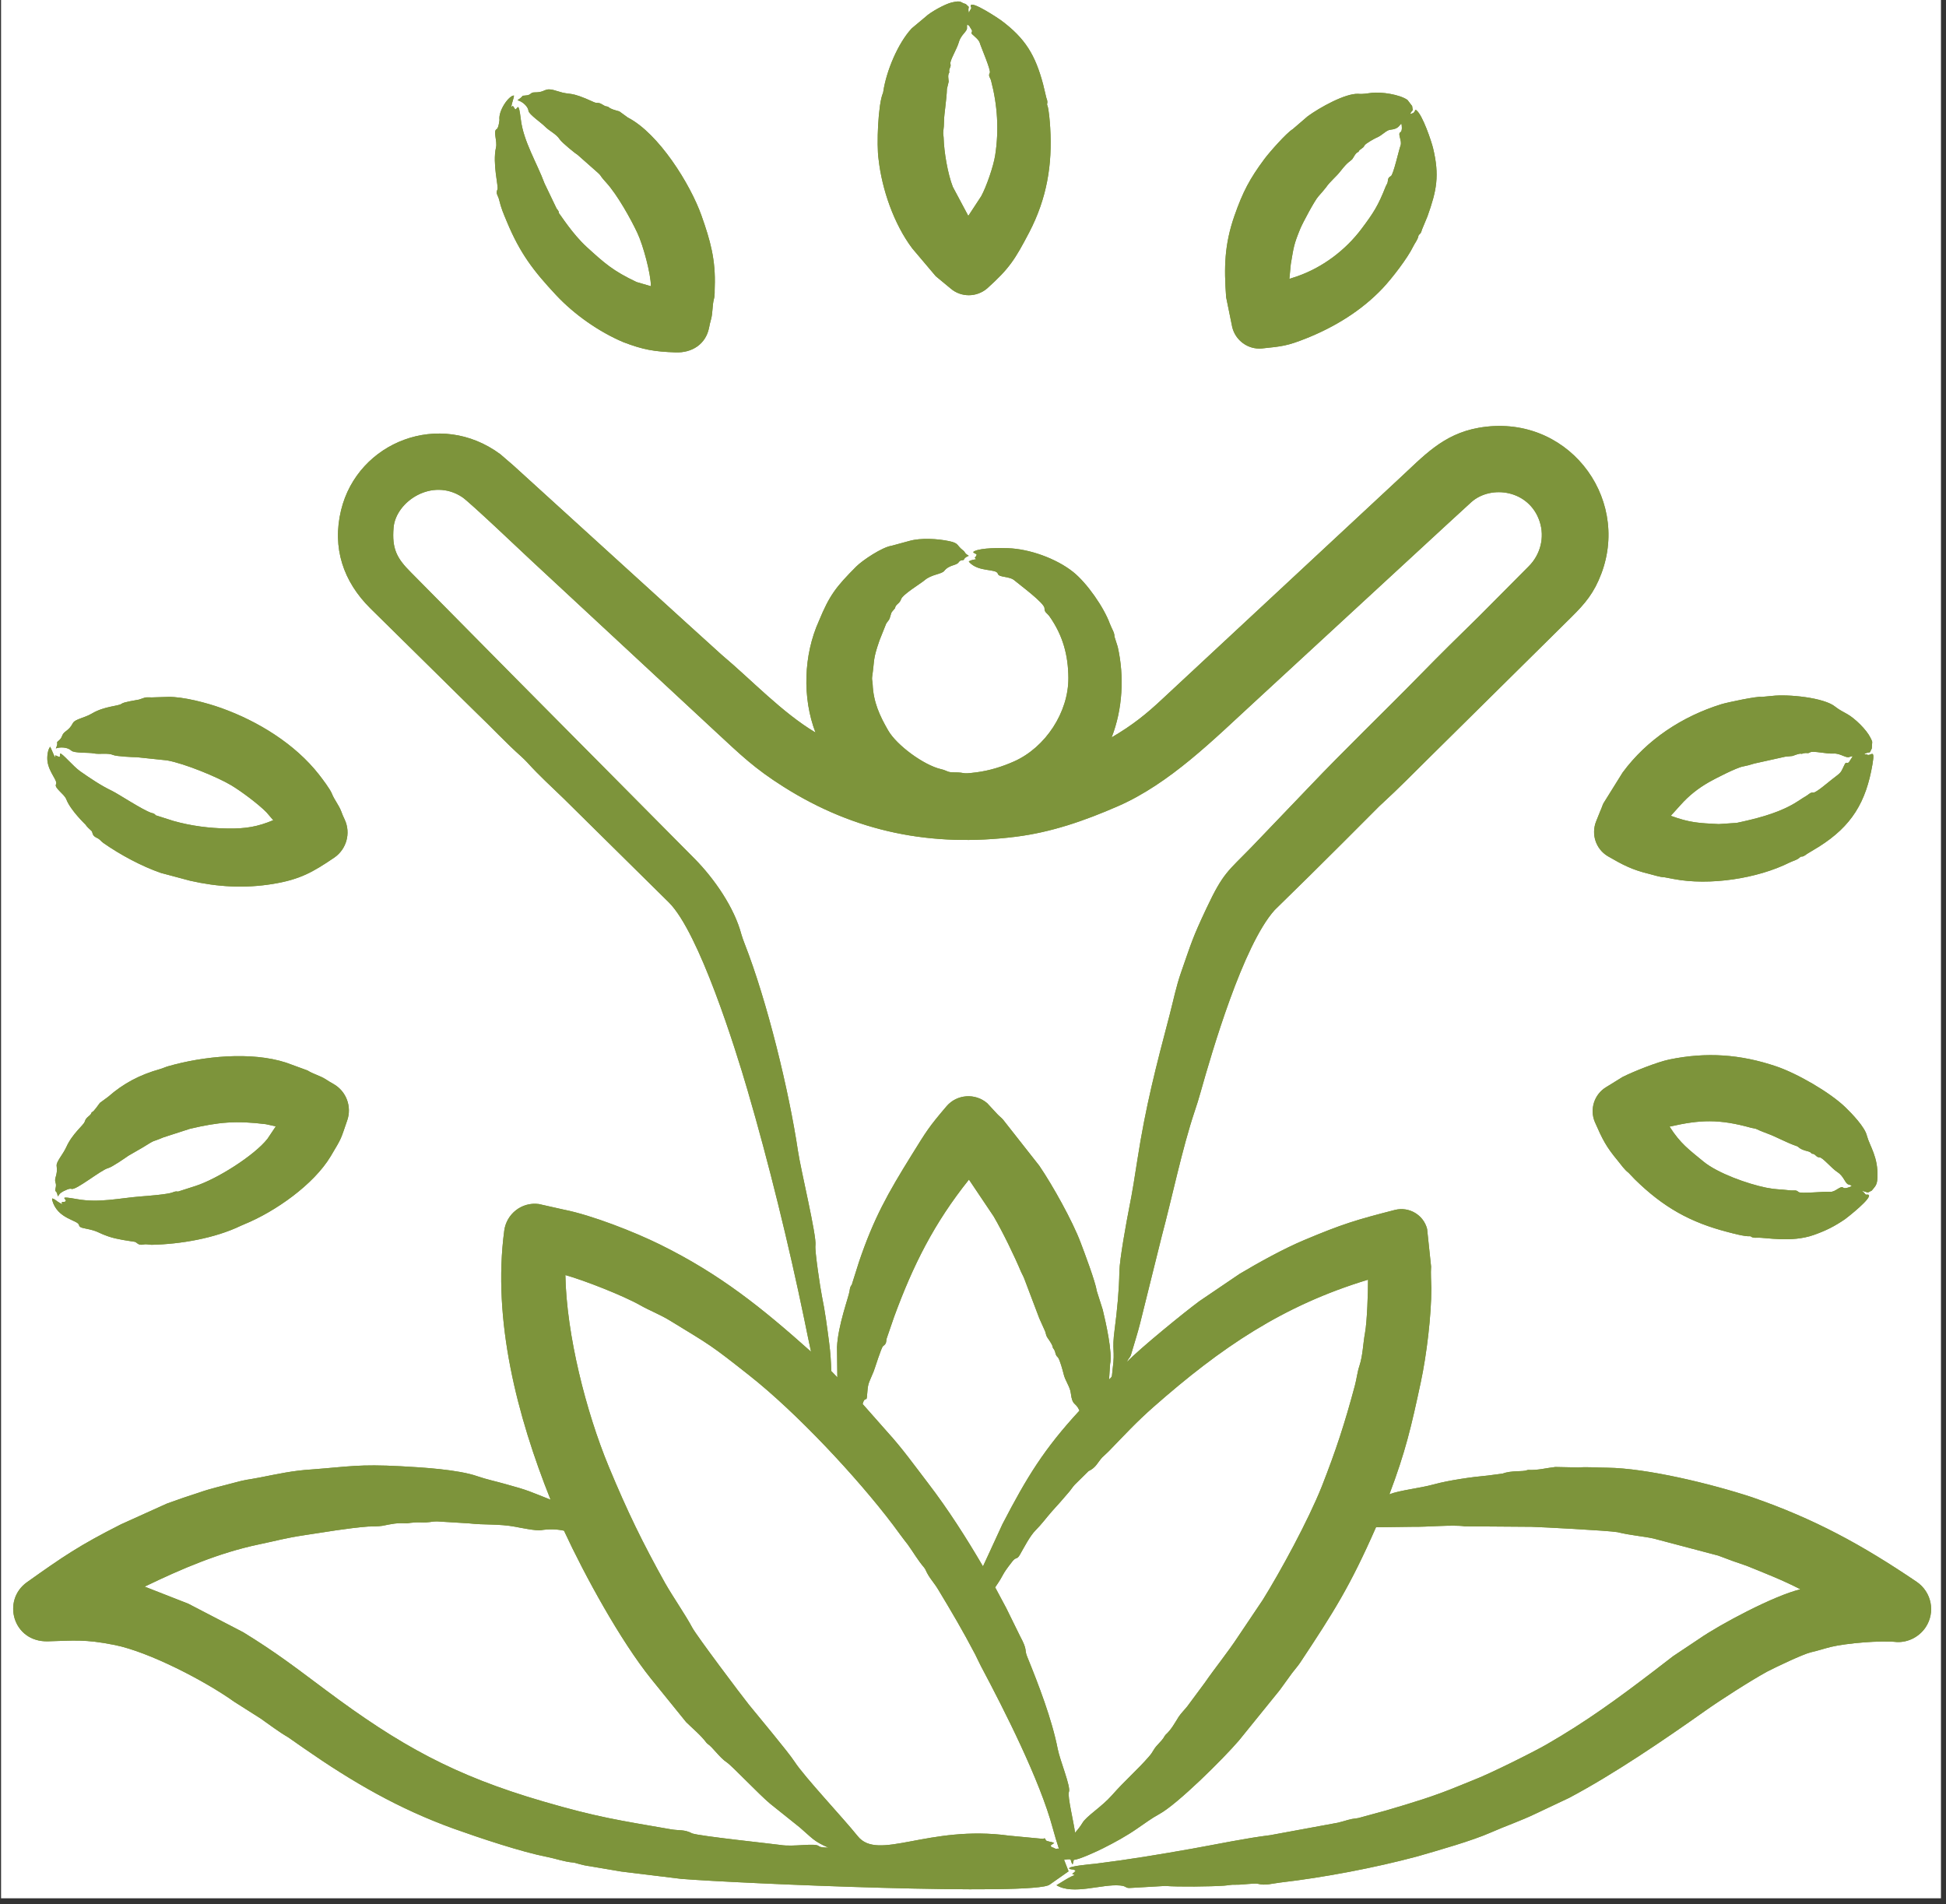 <svg version="1.0" preserveAspectRatio="xMidYMid meet" height="319" viewBox="0 0 244.5 239.25" zoomAndPan="magnify" width="326" xmlns:xlink="http://www.w3.org/1999/xlink" xmlns="http://www.w3.org/2000/svg"><rect x="0" y="0" width="244.5" height="239.25" fill="#333333" stroke="none"/><defs><clipPath id="fc3e412fad"><path clip-rule="nonzero" d="M 0.133 0 L 243.867 0 L 243.867 238.504 L 0.133 238.504 Z M 0.133 0"></path></clipPath></defs><g clip-path="url(#fc3e412fad)"><path fill-rule="nonzero" fill-opacity="1" d="M 0.133 0 L 243.867 0 L 243.867 238.504 L 0.133 238.504 Z M 0.133 0" fill="#ffffff"></path></g><path fill-rule="evenodd" fill-opacity="1" d="M 7.234 150.965 C 7.43 151.09 7.629 151.211 7.832 151.305 C 7.582 150.801 8.066 151.164 8.258 150.906 C 8.438 150.66 7.137 150.199 9.688 150.66 C 12.449 151.156 14.973 150.535 17.688 150.32 C 18.449 150.262 21.121 150.062 21.723 149.801 C 22.207 149.59 22.32 149.77 22.461 149.68 L 24.57 149.004 C 27.277 148.129 31.941 145.188 33.605 143.082 L 34.652 141.516 L 33.398 141.242 C 29.676 140.785 27.516 140.965 23.855 141.824 L 20.535 142.898 C 18.848 143.617 19.789 143.016 17.898 144.188 L 16.145 145.199 C 15.711 145.5 14.062 146.648 13.586 146.762 C 12.719 146.973 9.551 149.566 8.996 149.371 C 8.684 149.262 8.16 149.605 8.004 149.645 C 7.523 149.922 7.52 149.953 7.273 150.32 C 7.203 150.105 7.199 149.828 6.973 149.645 C 6.84 149.523 7.156 149.078 6.977 148.574 C 6.766 147.98 7.285 147.688 7.117 146.484 C 7.043 145.961 7.898 145.078 8.344 144.094 C 9.098 142.414 10.52 141.352 10.641 140.934 C 10.836 140.273 11.355 140.258 11.5 139.797 C 11.508 139.77 11.523 139.738 11.547 139.738 C 11.793 139.676 12.355 138.805 12.547 138.57 L 13.586 137.805 C 15.512 136.117 17.531 135.043 20.145 134.309 C 20.473 134.215 20.781 134.062 21.105 133.969 C 25.5 132.707 31.527 132.078 35.945 133.508 L 38.637 134.492 C 39.352 134.949 40.195 135.137 40.914 135.594 C 41.227 135.809 41.551 135.992 41.879 136.18 C 43.527 137.098 44.227 139.062 43.621 140.777 C 42.781 143.184 43.031 142.801 41.539 145.289 C 39.414 148.824 34.598 152.223 30.695 153.816 C 30.551 153.879 30.41 153.941 30.27 154 C 27 155.578 22.688 156.32 19.066 156.395 C 18.684 156.402 18.445 156.273 18.023 156.363 C 17.344 156.504 17.211 156.09 16.945 156.023 C 16.203 155.902 14.699 155.723 13.637 155.352 C 12.188 154.844 12.449 154.754 11.238 154.461 C 10.602 154.305 9.98 154.285 9.934 153.938 C 9.84 153.262 7.195 153.211 6.547 150.75 C 6.535 150.688 6.555 150.625 6.566 150.566 C 6.863 150.66 7.027 150.812 7.234 150.965 Z M 5.969 95.688 C 5.895 95.137 5.969 94.215 6.309 93.816 L 6.902 95.164 C 6.984 94.75 6.871 94.918 7.465 95.105 C 7.629 94.98 7.473 94.797 7.578 94.676 C 7.875 94.676 9.199 96.293 10.086 96.914 C 11.375 97.812 12.664 98.688 14.078 99.367 C 14.852 99.738 17.887 101.75 19.008 102.129 C 19.613 102.254 19.457 102.457 19.68 102.469 L 21.789 103.141 C 24.012 103.77 26.316 104.062 28.625 104.094 C 30.891 104.125 32.363 103.871 34.332 103.051 L 33.488 102.066 C 32.473 101.027 30.297 99.406 29.055 98.664 C 27.352 97.641 23.191 95.926 20.996 95.535 L 17.199 95.137 C 16.738 95.137 14.637 95.039 14.223 94.859 C 13.527 94.555 12.527 94.82 11.707 94.645 C 11.199 94.535 9.32 94.645 8.965 94.309 C 8.492 93.855 7.551 93.836 7.02 94.031 C 7.09 93.816 7.242 93.602 7.176 93.324 C 7.133 93.117 7.594 93.062 7.812 92.438 C 8.027 91.82 8.621 91.891 9.145 90.871 C 9.422 90.336 10.578 90.223 11.551 89.645 C 13.148 88.699 14.898 88.734 15.281 88.418 C 15.562 88.191 17.043 87.992 17.465 87.895 C 18.59 87.547 17.914 87.621 19.109 87.621 L 21.121 87.559 C 22.98 87.516 25.973 88.301 27.832 88.969 C 32.418 90.617 37.074 93.469 40.098 97.344 C 40.508 97.871 41.48 99.152 41.695 99.707 C 42.012 100.504 42.574 101.148 42.875 101.945 C 43 102.312 43.156 102.652 43.316 102.988 C 44.105 104.707 43.516 106.699 42.012 107.742 C 39.312 109.574 37.711 110.496 34.281 111.059 C 30.758 111.633 27.359 111.445 23.891 110.656 L 20.219 109.676 C 17.789 108.84 15.066 107.371 12.977 105.902 C 12.629 105.66 12.625 105.477 12.148 105.258 C 11.488 104.957 11.699 104.539 11.469 104.371 C 11.211 104.125 10.945 103.91 10.742 103.602 C 10.719 103.566 8.871 101.828 8.324 100.41 C 8.07 99.75 6.785 98.996 7.035 98.539 C 7.285 98.086 6.184 97.109 5.969 95.688 Z M 234 149.617 C 234 149.586 234.004 149.586 234.016 149.586 C 234.016 149.617 234.066 149.617 234 149.617 Z M 232.516 149.094 C 232.516 149.094 231.797 149.406 231.59 149.219 C 231.254 148.906 230.594 149.805 229.953 149.738 C 229.305 149.672 226.258 150.004 225.98 149.77 C 225.574 149.426 225.625 149.66 224.559 149.523 C 223.566 149.398 223.195 149.477 221.902 149.219 C 219.578 148.75 215.812 147.406 214.027 145.938 C 212.188 144.422 211.141 143.695 209.77 141.551 C 213.625 140.672 215.973 140.574 220.039 141.703 C 220.27 141.766 220.531 141.766 220.762 141.887 C 221.199 142.102 221.648 142.254 222.105 142.438 C 223.145 142.809 224.512 143.59 225.762 144.004 C 226.031 144.094 226.008 144.371 227.133 144.648 C 227.609 144.766 227.566 144.953 227.668 144.953 C 228.117 144.953 228.156 145.414 228.617 145.414 C 229.016 145.414 230.094 146.773 230.891 147.285 C 231.691 147.805 231.824 148.715 232.254 148.82 C 232.41 148.852 232.543 148.91 232.664 148.973 C 232.617 149.004 232.566 149.035 232.516 149.094 Z M 234.559 142.684 C 234.309 141.602 232.66 139.895 231.863 139.125 C 229.914 137.234 225.77 134.852 223.156 133.973 C 218.672 132.457 214.41 132.156 209.754 133.113 C 208.242 133.422 205.211 134.629 203.852 135.32 L 201.766 136.609 C 200.32 137.5 199.703 139.34 200.379 140.965 C 201.355 143.18 201.777 144.043 203.273 145.844 C 203.707 146.363 204.082 146.949 204.617 147.348 L 205.406 148.176 C 208.969 151.668 212.344 153.578 217.105 154.801 C 217.805 154.98 219.188 155.363 219.855 155.32 C 220.09 155.309 219.969 155.555 220.785 155.508 C 221.777 155.449 225.035 156.164 227.867 155.168 C 229.395 154.633 230.488 154.082 231.816 153.176 C 232.062 153.004 235.359 150.418 234.754 150.109 C 234.594 150.023 234.457 150.258 234.227 149.863 L 233.988 149.648 C 233.988 149.617 233.996 149.617 233.996 149.617 L 234.688 149.832 L 235.172 149.586 C 235.625 149.02 235.844 148.902 235.887 147.961 C 236 145.348 234.918 144.023 234.559 142.684 Z M 211.141 101.148 C 212.188 99.969 213.344 99.055 214.723 98.266 C 215.477 97.832 218.23 96.422 218.992 96.301 C 219.469 96.211 219.941 96.086 220.402 95.934 L 224.285 95.074 L 225.219 94.98 C 226.434 94.52 226.227 94.758 226.387 94.707 C 227.105 94.48 227.035 94.754 227.426 94.523 C 227.797 94.301 229.5 94.738 230.367 94.676 C 231.191 94.617 231.98 95.301 232.359 95.105 C 232.508 95.043 232.648 95.012 232.785 95.012 L 232.316 95.75 C 232.109 96 231.965 95.66 231.793 95.992 C 231.172 97.219 231.531 96.875 230.051 98.02 C 229.781 98.227 228.168 99.613 227.844 99.582 C 227.387 99.539 227.43 99.75 226.57 100.227 C 226.086 100.535 225.602 100.871 225.082 101.148 C 223.023 102.281 220.477 102.902 218.211 103.387 L 215.941 103.539 C 213.512 103.414 212.348 103.387 209.922 102.496 Z M 234.25 94.734 C 234.25 94.734 234.246 94.734 234.25 94.707 C 234.258 94.707 234.305 94.707 234.25 94.734 Z M 201.082 101.852 L 200.539 103.203 C 199.906 104.797 200.48 106.641 201.984 107.559 C 203.918 108.684 205.078 109.285 207.203 109.797 C 207.855 109.953 208.492 110.195 209.172 110.227 L 210.301 110.441 C 214.758 111.297 220.793 110.402 224.875 108.355 C 225.316 108.141 225.812 108.051 226.188 107.68 C 226.398 107.516 226.355 107.812 227.043 107.281 L 228.562 106.363 C 232.637 103.781 234.449 100.805 235.262 96.023 C 235.633 93.848 234.984 95.129 234.57 94.797 L 234.25 94.766 C 234.301 94.605 234.852 94.531 234.938 94.52 L 235.18 94.031 C 235.207 93.023 235.344 93.383 235.004 92.68 C 234.516 91.68 233.039 90.238 232.074 89.707 C 231.586 89.43 231.082 89.184 230.617 88.816 C 229.223 87.629 224.602 87.199 222.66 87.434 L 221.324 87.559 C 220.859 87.441 217.008 88.25 216.277 88.477 C 211.371 90.004 206.934 92.902 203.867 97.066 L 201.457 100.934 C 201.309 101.238 201.223 101.578 201.082 101.852 Z M 62.316 18.535 C 62.508 17.781 61.93 16.465 62.391 16.234 C 62.656 16.105 62.754 15.07 62.754 15.07 C 62.598 13.875 63.945 12 64.574 12 C 64.566 12.395 64.316 12.797 64.242 13.473 C 64.484 13.168 64.422 13.316 64.738 13.75 C 65.043 13.707 65.148 12.609 65.438 15.008 C 65.773 17.781 67.461 20.461 68.418 23.047 L 69.934 26.207 C 70.391 26.734 70.102 26.699 70.277 26.848 C 70.379 26.938 71.938 29.41 73.703 31.02 C 75.961 33.078 77.02 34.035 79.988 35.438 L 81.781 35.961 C 81.781 34.391 80.801 30.805 80.098 29.305 C 79.262 27.512 77.57 24.48 76.18 22.953 C 74.918 21.57 76.098 22.543 74.137 20.836 L 72.613 19.488 C 72.293 19.297 70.586 17.906 70.34 17.523 C 69.879 16.805 69.035 16.484 68.441 15.867 C 68.047 15.457 66.438 14.344 66.402 13.934 C 66.352 13.391 65.676 12.766 65.016 12.586 C 65.91 12.02 65.422 12.031 65.957 12.004 C 66.852 11.953 66.543 11.605 67.191 11.605 C 68.793 11.605 68.23 10.852 70.137 11.48 C 71.77 12.02 71.469 11.379 74.613 12.832 C 75.043 13.031 75.137 12.805 75.633 13.105 C 76.238 13.477 76.086 13.301 76.395 13.414 C 76.793 13.75 77.32 13.844 77.82 13.996 L 78.879 14.766 C 82.762 16.762 86.734 23.137 88.129 27.066 C 89.242 30.207 89.934 32.641 89.801 36.086 C 89.773 36.574 89.836 37.098 89.695 37.586 C 89.48 38.414 89.566 39.273 89.34 40.102 C 89.23 40.469 89.156 40.84 89.082 41.207 C 88.66 43.25 86.945 44.352 84.875 44.273 C 82.176 44.176 80.805 43.941 78.305 42.984 C 75.246 41.684 72.168 39.527 69.891 37.098 C 67.016 34.027 65.336 31.82 63.688 27.863 C 63.207 26.707 62.988 26.23 62.703 25.07 C 62.578 24.551 62.25 24.348 62.508 23.781 C 62.652 23.469 61.859 20.559 62.316 18.535 Z M 162.176 33.199 C 162.543 31.035 162.551 30.73 163.363 28.75 C 163.668 28.012 165.184 25.172 165.645 24.672 C 165.984 24.305 166.285 23.934 166.586 23.566 C 167.129 22.77 167.883 22.219 168.441 21.48 C 169.426 20.227 169.539 20.383 169.918 19.977 C 170.137 19.672 170.285 19.242 170.656 19.086 C 170.672 19.086 170.684 19.086 170.691 19.059 C 170.797 18.73 171.273 18.672 171.43 18.289 C 171.535 18.039 172.789 17.367 172.863 17.34 C 173.719 17.004 174.129 16.355 174.703 16.297 C 175.707 16.191 175.766 15.801 176.059 15.527 C 176.152 15.715 176.199 16.484 175.965 16.602 C 175.535 16.82 176.211 17.684 175.957 18.32 C 175.777 18.766 175.07 21.965 174.754 22.125 C 174.285 22.363 174.434 22.672 174.312 23.016 C 174.262 23.137 174.16 23.289 174.109 23.414 C 173.156 25.836 172.59 26.715 171.09 28.719 C 169.062 31.43 166.191 33.59 163.016 34.703 L 162 35.039 Z M 177.051 14.395 C 177.059 14.395 177.086 14.395 177.086 14.395 Z M 154.055 37.34 L 154.824 41.113 C 155.234 42.77 156.797 43.938 158.539 43.781 C 161.09 43.523 161.762 43.449 164.09 42.523 C 167.676 41.098 171.078 39.02 173.73 36.207 C 174.891 34.977 176.855 32.422 177.547 30.988 C 177.762 30.531 178.109 30.16 178.207 29.672 C 178.281 29.344 178.488 29.543 178.66 28.844 L 179.348 27.188 C 180.512 23.934 180.879 22.062 180.059 18.629 C 179.859 17.793 178.746 14.445 177.949 13.844 C 177.707 13.656 177.898 14.164 177.359 14.273 L 177.172 14.332 C 177.258 14.117 177.355 13.996 177.504 13.844 L 177.422 13.32 L 176.836 12.555 C 175.855 11.867 173.578 11.527 172.363 11.664 C 171.801 11.727 171.258 11.848 170.656 11.789 C 169.035 11.707 165.781 13.527 164.305 14.609 L 162.414 16.234 C 161.66 16.672 159.484 19.141 158.863 19.977 C 157.027 22.449 156.152 24.094 155.094 27.125 C 153.832 30.746 153.781 33.609 154.055 37.34 Z M 166.07 186.766 C 164.355 191.062 160.879 197.438 158.664 201 L 155.551 205.633 C 154.242 207.625 152.727 209.465 151.367 211.43 L 149.164 214.402 C 148.82 214.832 148.406 215.234 148.098 215.691 C 147.594 216.492 147.164 217.316 146.445 217.961 C 146.125 218.348 146.426 218.18 145.5 219.16 C 144.777 219.926 145.031 219.926 144.336 220.723 C 142.918 222.355 141.316 223.727 139.723 225.539 C 138.406 227.035 136.488 228.184 136 229.035 C 135.742 229.465 135.422 229.867 135.07 230.266 C 134.938 229.078 134.086 225.641 134.301 225.141 C 134.57 224.508 133.176 221.188 132.895 219.742 C 132.176 216.043 130.488 211.648 129.047 208.117 C 128.691 207.238 129.133 207.367 128.18 205.602 L 126.43 202.043 L 125.035 199.434 C 126.359 197.516 125.656 198.145 127.188 196.184 C 127.676 195.555 127.75 196.008 128.129 195.355 C 128.648 194.457 129.379 193.004 130.121 192.254 C 130.863 191.52 131.484 190.66 132.188 189.863 C 132.902 189.094 133.59 188.297 134.27 187.5 C 134.543 187.195 134.762 186.824 135.051 186.52 L 136.762 184.832 C 137.715 184.391 137.895 183.746 138.48 183.113 C 138.758 182.84 139.051 182.594 139.324 182.316 C 141.234 180.344 142.816 178.625 144.938 176.762 C 153.422 169.297 161.164 164.027 171.883 160.781 C 171.891 162.348 171.766 166.02 171.508 167.438 C 171.234 168.949 171.242 170.246 170.801 171.609 C 170.531 172.406 170.453 173.266 170.227 174.094 C 168.953 178.848 167.867 182.184 166.07 186.766 Z M 132.164 232.074 L 132.402 232.168 C 132.832 232.453 132.859 232.094 133.066 232.352 L 133.07 232.352 C 132.785 231.492 132.527 230.633 132.285 229.742 C 130.664 223.672 126.191 214.871 123.254 209.344 C 122.996 208.852 122.766 208.332 122.516 207.84 C 120.926 204.809 119.609 202.586 117.859 199.68 C 117.328 198.801 116.715 198.211 116.316 197.289 C 116.262 197.164 116.176 197.012 116.086 196.918 C 115.324 196.031 114.746 195.016 114.062 194.066 C 113.43 193.27 112.816 192.41 112.199 191.582 C 107.602 185.508 100.004 177.426 94.148 172.809 C 89.254 168.945 89.359 169.082 84.156 165.906 C 82.922 165.152 81.566 164.633 80.461 164.004 C 78.328 162.789 73.387 160.855 71.035 160.199 C 71.172 167.699 73.629 177.375 76.492 184.281 C 78.852 189.961 80.695 193.734 83.555 198.883 C 84.633 200.77 86.074 202.805 86.996 204.527 C 87.551 205.547 93.137 212.984 94.082 214.16 C 95.254 215.613 99.039 220.117 99.828 221.336 C 101.07 223.25 105.922 228.395 107.766 230.695 C 110.344 233.914 116.625 229.234 126.789 230.633 L 131.008 231.031 C 131.148 231.066 131.258 230.785 131.391 231.184 C 131.457 231.375 132.172 231.391 132.453 231.555 L 132.004 231.859 L 132.109 232.074 C 132.129 232.074 132.148 232.074 132.164 232.074 Z M 102.891 231.953 C 102.406 231.5 99.719 232.086 98.023 231.797 C 97.027 231.652 87.996 230.703 86.98 230.355 C 85.961 229.82 85.367 230.023 84.309 229.836 C 77.781 228.703 75.047 228.32 68.254 226.336 C 57.082 223.078 50.262 219.316 40.895 212.316 C 36.984 209.398 34.711 207.629 30.562 205.078 L 23.652 201.488 L 18.176 199.344 C 22.832 197.098 27.504 195.09 32.551 194.035 C 34.953 193.535 35.715 193.266 38.34 192.867 C 40.961 192.473 43.574 192.012 46.219 191.797 C 46.828 191.766 47.438 191.797 48.043 191.703 C 49.34 191.449 49.797 191.32 51.129 191.395 C 51.148 191.398 51.895 191.242 52.801 191.273 C 54.168 191.32 53.965 191.152 54.945 191.152 L 58.914 191.395 C 60.859 191.621 62.656 191.434 64.746 191.824 C 65.422 191.953 67.352 192.348 67.961 192.254 C 68.902 192.102 69.887 192.102 70.863 192.316 C 73.484 197.977 77.957 206.137 81.816 210.938 L 86.211 216.367 C 87.082 217.227 88.012 217.961 88.777 218.977 C 88.812 219.004 88.859 219.066 88.91 219.098 C 89.574 219.543 90.398 220.816 91.328 221.43 C 91.957 221.844 95.457 225.543 96.758 226.613 L 100.477 229.59 C 102.07 230.957 102.207 231.32 104.078 232.137 C 103.695 232.117 103.145 232.141 102.891 231.953 Z M 124.23 195.23 L 125.953 191.488 C 129.035 185.555 131.16 182.074 135.629 177.227 C 135.082 176.039 134.754 176.738 134.535 175.016 C 134.426 174.176 133.82 173.488 133.617 172.562 C 133.57 172.348 133.141 170.742 132.914 170.539 C 132.492 170.156 132.719 169.887 132.309 169.371 C 132.188 169.195 132.457 169.273 131.594 168.051 C 131.438 167.836 131.418 167.562 131.32 167.285 L 130.578 165.629 L 128.695 160.66 C 128.598 160.383 128.426 160.105 128.305 159.832 C 127.418 157.719 125.992 154.801 124.852 152.836 L 121.742 148.203 C 117.355 153.688 114.727 158.945 112.34 165.445 L 111.453 168.023 C 111.258 168.508 111.496 168.75 110.953 169.125 C 110.73 169.277 109.914 171.953 109.777 172.285 C 109.008 174.141 109.082 173.652 108.918 175.539 C 108.871 176.078 108.648 175.422 108.383 176.398 L 111.527 179.957 C 113.348 181.949 114.965 184.207 116.598 186.336 C 119.113 189.617 121.418 193.227 123.504 196.797 Z M 104.172 168.668 C 104.336 169.926 104.418 171.121 104.438 172.254 C 104.703 172.531 104.957 172.777 105.207 173.055 L 105.164 169.25 C 105.277 166.531 106.66 162.879 106.742 162.195 C 106.84 161.395 107.047 161.543 107.062 161.273 L 107.926 158.543 C 109.781 153.062 111.543 149.945 114.527 145.137 C 116.445 142.051 116.645 141.672 118.941 138.973 C 120.246 137.469 122.523 137.316 124.031 138.602 L 125.312 139.984 C 125.535 140.23 125.805 140.414 126.016 140.66 L 130.574 146.457 C 132.266 148.938 134.754 153.414 135.762 156.09 C 136.219 157.297 137.621 160.992 137.809 162.223 L 138.551 164.555 C 138.938 166.141 139.801 170.012 139.477 171.367 L 139.344 173.328 C 139.84 172.844 139.656 173.047 139.805 171.918 C 140.121 169.566 139.676 169.758 140.047 167.039 C 140.371 164.523 140.605 162.102 140.641 159.77 C 140.664 158.23 141.559 153.344 141.867 151.793 C 142.27 149.801 142.59 147.746 142.898 145.75 C 143.949 138.961 145.242 134.02 146.965 127.469 C 147.445 125.625 147.766 123.961 148.406 122.129 C 149.727 118.355 149.781 117.949 151.594 114.094 C 153.699 109.617 154.281 109.48 157.25 106.422 L 164.418 98.938 C 168.996 94.121 173.801 89.52 178.457 84.766 C 180.883 82.281 183.344 79.855 185.828 77.434 L 192.047 71.176 C 193.535 69.711 194.113 67.52 193.438 65.5 C 192.121 61.559 187.363 60.875 184.871 63.078 L 181.996 65.715 L 157.68 88.141 C 152.512 92.883 147.008 98.434 140.438 101.301 C 136.285 103.109 132.113 104.57 127.59 105.133 C 117.105 106.445 107.48 104.57 98.438 98.844 C 94.773 96.527 93.098 94.875 89.961 91.973 L 66.801 70.469 C 65.809 69.547 58.996 63.07 58.082 62.465 C 54.297 59.949 49.742 63.016 49.453 66.266 C 49.219 68.953 49.859 70.145 51.629 71.91 L 64.609 85.043 L 87.277 107.895 C 89.758 110.41 92.266 114.035 93.152 117.406 C 93.25 117.742 93.402 118.172 93.547 118.539 C 96.395 125.793 99.145 137.125 100.254 144.586 C 100.609 146.992 102.637 155.312 102.453 156.488 C 102.355 157.125 103.066 161.863 103.266 162.836 C 103.668 164.77 103.918 166.734 104.172 168.668 Z M 240.801 198.73 C 233.898 194.059 227.953 190.82 220.133 188.113 C 215.02 186.43 206.91 184.457 201.918 184.402 C 200.711 184.402 199.508 184.281 198.305 184.371 L 195.418 184.312 C 194.297 184.434 193.203 184.742 192.047 184.68 C 191.988 184.68 191.93 184.68 191.875 184.711 C 191.312 184.945 189.926 184.711 188.801 185.141 L 186.93 185.387 C 185.004 185.555 182.016 185.984 180.188 186.488 C 178.352 186.996 175.859 187.23 174.566 187.746 C 176.598 182.359 177.309 179.281 178.523 173.605 C 179.234 170.277 179.852 165.23 179.832 161.855 C 179.82 160.965 179.746 160.047 179.805 159.125 L 179.305 154.402 C 178.859 152.652 177.059 151.578 175.289 152.008 C 170.32 153.285 168.664 153.785 163.84 155.812 C 161.293 156.883 158.133 158.625 155.754 160.047 L 150.691 163.48 C 148.859 164.828 143.195 169.438 141.586 171.121 C 141.922 170.383 141.977 170.684 142.168 169.984 C 142.531 168.727 142.926 167.531 143.258 166.211 L 145.957 155.352 C 147.273 150.426 148.523 144.336 150.094 139.645 C 150.352 138.879 150.617 138.051 150.844 137.223 C 152.27 132.168 156.16 118.789 160.148 114.34 L 164.559 110.012 C 167.359 107.25 170.137 104.461 172.922 101.668 C 173.164 101.422 173.402 101.18 173.648 100.965 C 175.691 99.094 177.648 97.098 179.629 95.137 L 197.438 77.527 C 199.164 75.816 200.285 74.504 201.211 72.035 C 204.855 62.273 196.734 51.809 185.777 53.75 C 181.27 54.551 178.871 57.301 175.707 60.223 L 146.129 87.742 C 144.008 89.738 142.293 91.109 139.668 92.648 C 141.055 89.113 141.273 84.965 140.434 81.27 L 140.023 79.98 C 140.039 79.453 139.684 79.016 139.441 78.355 C 138.703 76.328 136.582 73.254 134.82 71.852 C 132.695 70.164 129.344 68.965 126.648 68.875 C 125.617 68.844 123.367 68.812 122.441 69.242 C 122 69.449 122.641 69.512 122.719 69.703 C 122.43 70.32 122.352 69.891 122.645 70.258 C 122.391 70.309 121.895 70.371 121.719 70.562 C 122.902 71.949 125.18 71.387 125.379 72.098 C 125.52 72.586 126.852 72.355 127.504 72.957 C 128.105 73.473 131.246 75.777 131.234 76.422 C 131.223 76.961 131.547 76.996 131.879 77.465 C 133.543 79.844 134.215 82.32 134.234 85.164 C 134.262 89.488 131.359 93.898 127.43 95.656 C 125.918 96.332 124.305 96.828 122.66 97.039 C 120.527 97.309 121.621 97.039 119.805 97.039 C 119 97.039 119.047 96.828 118.23 96.637 C 116.094 96.145 112.668 93.652 111.586 91.762 C 110.535 89.941 109.73 88.219 109.641 85.961 C 109.637 85.656 109.527 85.348 109.574 85.074 C 109.914 82.734 109.637 82.965 110.508 80.441 L 111.328 78.387 C 111.445 78.141 111.688 77.957 111.773 77.711 C 112.055 76.883 111.836 77.125 112.422 76.453 C 112.441 76.422 112.449 76.391 112.457 76.391 C 112.535 75.895 113.027 75.867 113.211 75.289 C 113.406 74.68 115.699 73.309 116.176 72.895 C 117.027 72.16 118.293 72.152 118.633 71.73 C 119.27 70.93 120.148 71.082 120.438 70.656 C 120.719 70.242 121.039 70.477 121.117 70.289 C 121.254 70.012 121.48 69.949 121.719 69.828 C 121.133 69.484 121.316 69.391 121.004 69.152 C 120.156 68.504 120.523 68.254 119.254 67.988 C 117.812 67.684 115.703 67.559 114.277 67.957 L 112.023 68.57 C 110.844 68.738 108.371 70.391 107.586 71.176 C 105.043 73.73 104.227 74.773 102.891 78.016 C 100.953 82.301 100.789 87.699 102.461 92.035 C 98.246 89.52 94.461 85.453 90.648 82.25 L 86.281 78.293 L 64.496 58.477 L 62.859 57.066 C 55.246 51.43 44.941 55.516 42.855 64.09 C 41.703 68.832 43.133 73.062 46.523 76.422 L 54.77 84.551 C 56.461 86.207 58.141 87.895 59.844 89.551 C 61.746 91.363 63.555 93.324 65.52 95.074 C 65.766 95.289 66.027 95.566 66.238 95.781 C 67.887 97.598 69.145 98.695 70.844 100.352 L 84.043 113.387 C 87.832 117.164 92.387 131.719 93.906 136.918 C 96.59 146.086 99.125 156.453 101.062 165.812 C 101.34 167.164 101.609 168.516 101.902 169.832 C 95.746 164.336 90.52 160.113 82.934 156.367 C 79.742 154.789 74.371 152.676 70.844 151.98 L 67.688 151.273 C 65.57 150.996 63.637 152.5 63.355 154.617 C 61.855 165.848 64.973 177.91 69.176 188.422 C 66.637 187.426 66.434 187.25 63.52 186.461 C 62.336 186.121 61.129 185.875 59.984 185.477 C 57.578 184.633 53.062 184.363 50.367 184.219 C 45.062 183.938 43.898 184.262 39.207 184.617 C 36.727 184.77 34.996 185.176 32.66 185.629 C 30.957 185.961 31.066 185.84 29.363 186.305 C 27.832 186.727 26.551 186.984 24.996 187.531 C 23.648 187.961 22.301 188.422 20.961 188.914 L 15.195 191.52 C 9.938 194.18 7.957 195.543 3.391 198.789 C 0.199 201.059 1.609 206.32 6.008 206.215 C 9.258 206.133 10.629 205.918 14.406 206.676 C 18.73 207.543 25.754 211.184 29.445 213.82 L 32.734 215.906 C 33.879 216.707 34.992 217.566 36.203 218.27 L 38.223 219.68 C 44.312 223.91 50.055 227.238 56.969 229.742 C 60.25 230.918 65.52 232.68 68.723 233.301 C 69.82 233.516 70.883 233.914 72.004 234.008 C 72.301 234.02 73.031 234.336 74.086 234.469 L 78.059 235.141 L 85.594 236.062 C 92.711 236.637 130.195 238.238 131.898 236.77 L 134.258 235.113 L 133.691 233.668 C 133.688 233.668 133.684 233.668 133.68 233.668 C 133.957 233.609 134.246 233.578 134.508 233.609 C 134.559 233.824 134.629 234.07 134.77 234.254 L 134.918 233.668 C 135.551 233.668 137.957 232.539 138.574 232.227 C 140.047 231.488 141.527 230.68 142.875 229.742 C 143.785 229.129 144.672 228.453 145.633 227.934 C 147.914 226.707 153.707 220.961 155.668 218.668 L 160.785 212.348 L 162.34 210.203 C 162.66 209.773 163.035 209.371 163.34 208.914 C 167.613 202.465 169.613 199.32 172.883 191.887 L 177.371 191.828 C 179.285 191.867 182.496 191.543 184.031 191.766 L 192.422 191.828 C 193.664 191.863 202 192.297 203.219 192.5 C 204.871 192.91 206.477 193.016 207.762 193.301 L 215.883 195.445 C 217.078 195.906 218.262 196.336 219.465 196.734 C 221.738 197.656 224.023 198.543 226.207 199.68 C 222.887 200.469 216.055 204.113 213.48 205.906 L 210.211 208.086 C 209.375 208.73 208.539 209.371 207.703 210.016 C 203.281 213.391 199.285 216.316 194.289 219.188 C 192.738 220.082 187.176 222.875 185.074 223.668 L 183.41 224.344 C 180.121 225.707 177.465 226.492 174.137 227.473 L 170.656 228.422 C 169.344 228.574 169.324 228.711 168.105 229.004 L 159.598 230.57 C 156.484 230.953 152.977 231.699 149.836 232.258 C 145.625 233.004 141.898 233.629 137.625 234.16 C 137.344 234.191 134.098 234.461 134.34 234.773 C 134.574 234.926 134.957 234.832 135.137 235.047 C 134.672 235.629 134.527 235.273 135.051 235.602 C 134.602 235.645 133.09 236.668 132.738 236.859 C 134.84 238.137 138.441 236.676 140.723 236.891 C 141.656 236.977 141.309 237.273 142.137 237.195 L 146.402 236.949 C 147.934 237.082 152.168 237.031 153.762 236.918 C 154.246 236.891 154.73 236.766 155.207 236.797 C 156.078 236.824 157.617 236.574 158.02 236.676 C 159.031 236.93 159.699 236.66 160.879 236.52 C 166.387 235.879 172.691 234.68 178.082 233.238 C 180.801 232.449 184.91 231.293 187.312 230.234 C 189.281 229.363 190.949 228.832 193.078 227.809 L 197.16 225.879 C 202.766 222.906 209.125 218.57 214.23 214.957 C 216.074 213.648 219.902 211.184 222.09 209.988 C 223.082 209.48 226.484 207.844 227.523 207.594 C 228.359 207.41 229.18 207.133 230.031 206.918 C 232.027 206.449 236.234 206.082 238.32 206.305 C 239.711 206.367 241.098 205.691 241.934 204.465 C 243.203 202.562 242.699 200.02 240.801 198.73 Z M 118.512 16.574 C 118.578 16.113 118.605 15.621 118.613 15.129 C 118.621 14.309 118.949 12.395 118.973 11.172 L 119.195 10.254 C 119.172 9.891 119.047 9.449 119.266 9.117 C 119.277 9.117 119.277 9.086 119.273 9.059 C 119.176 8.586 119.535 8.469 119.414 8.016 C 119.309 7.621 120.223 6.184 120.477 5.285 C 120.742 4.344 121.539 3.945 121.496 3.504 C 121.48 3.352 121.496 3.199 121.52 3.074 C 121.922 3.344 121.645 3.086 122.082 3.75 C 122.254 4.012 121.914 4.078 122.148 4.301 C 122.445 4.578 123.008 5.016 123.109 5.406 C 123.223 5.832 124.535 8.852 124.363 9.148 C 124.129 9.555 124.414 9.73 124.52 10.129 C 125.332 13.219 125.527 16.348 125.035 19.516 C 124.828 20.859 123.953 23.414 123.289 24.641 L 121.66 27.125 L 119.715 23.477 C 119.07 21.84 118.605 19.055 118.562 17.34 C 118.559 17.094 118.48 16.848 118.512 16.574 Z M 121.719 1.602 Z M 110.391 20.039 C 110.812 23.793 112.312 28.145 114.617 31.207 L 117.574 34.703 L 119.461 36.266 C 120.762 37.371 122.703 37.371 124.031 36.234 C 126.824 33.727 127.527 32.602 129.32 29.18 C 131.52 24.941 132.238 20.719 131.949 16.02 C 131.914 15.457 131.785 13.664 131.586 13.23 C 131.477 12.992 131.738 12.973 131.461 12.277 L 131.051 10.559 C 130.078 6.938 128.848 4.84 125.777 2.555 C 125.559 2.391 122.016 0.012 121.961 0.715 C 121.938 0.988 122.195 0.867 121.875 1.297 L 121.766 1.543 C 121.758 1.543 121.754 1.57 121.742 1.602 C 121.738 1.602 121.738 1.602 121.734 1.602 C 121.73 1.57 121.73 1.57 121.723 1.57 C 121.641 1.266 121.672 1.113 121.723 0.867 L 121.336 0.5 C 120.594 0.328 120.91 0 119.566 0.312 C 118.754 0.504 116.938 1.492 116.273 2.125 L 114.551 3.566 C 112.805 5.438 111.355 8.953 110.977 11.512 C 110.969 11.574 110.961 11.633 110.934 11.695 C 110.332 13.059 110.113 18.203 110.391 20.039 Z M 110.391 20.039" fill="#7d943b"></path><path fill-rule="evenodd" fill-opacity="1" d="M 7.234 150.965 C 7.43 151.09 7.629 151.211 7.832 151.305 C 7.582 150.801 8.066 151.164 8.258 150.906 C 8.438 150.66 7.137 150.199 9.688 150.66 C 12.449 151.156 14.973 150.535 17.688 150.32 C 18.449 150.262 21.121 150.062 21.723 149.801 C 22.207 149.59 22.32 149.77 22.461 149.68 L 24.57 149.004 C 27.277 148.129 31.941 145.188 33.605 143.082 L 34.652 141.516 L 33.398 141.242 C 29.676 140.785 27.516 140.965 23.855 141.824 L 20.535 142.898 C 18.848 143.617 19.789 143.016 17.898 144.188 L 16.145 145.199 C 15.711 145.5 14.062 146.648 13.586 146.762 C 12.719 146.973 9.551 149.566 8.996 149.371 C 8.684 149.262 8.16 149.605 8.004 149.645 C 7.523 149.922 7.52 149.953 7.273 150.32 C 7.203 150.105 7.199 149.828 6.973 149.645 C 6.84 149.523 7.156 149.078 6.977 148.574 C 6.766 147.98 7.285 147.688 7.117 146.484 C 7.043 145.961 7.898 145.078 8.344 144.094 C 9.098 142.414 10.52 141.352 10.641 140.934 C 10.836 140.273 11.355 140.258 11.5 139.797 C 11.508 139.77 11.523 139.738 11.547 139.738 C 11.793 139.676 12.355 138.805 12.547 138.57 L 13.586 137.805 C 15.512 136.117 17.531 135.043 20.145 134.309 C 20.473 134.215 20.781 134.062 21.105 133.969 C 25.5 132.707 31.527 132.078 35.945 133.508 L 38.637 134.492 C 39.352 134.949 40.195 135.137 40.914 135.594 C 41.227 135.809 41.551 135.992 41.879 136.18 C 43.527 137.098 44.227 139.062 43.621 140.777 C 42.781 143.184 43.031 142.801 41.539 145.289 C 39.414 148.824 34.598 152.223 30.695 153.816 C 30.551 153.879 30.41 153.941 30.27 154 C 27 155.578 22.688 156.32 19.066 156.395 C 18.684 156.402 18.445 156.273 18.023 156.363 C 17.344 156.504 17.211 156.09 16.945 156.023 C 16.203 155.902 14.699 155.723 13.637 155.352 C 12.188 154.844 12.449 154.754 11.238 154.461 C 10.602 154.305 9.98 154.285 9.934 153.938 C 9.84 153.262 7.195 153.211 6.547 150.75 C 6.535 150.688 6.555 150.625 6.566 150.566 C 6.863 150.66 7.027 150.812 7.234 150.965 Z M 5.969 95.688 C 5.895 95.137 5.969 94.215 6.309 93.816 L 6.902 95.164 C 6.984 94.75 6.871 94.918 7.465 95.105 C 7.629 94.98 7.473 94.797 7.578 94.676 C 7.875 94.676 9.199 96.293 10.086 96.914 C 11.375 97.812 12.664 98.688 14.078 99.367 C 14.852 99.738 17.887 101.75 19.008 102.129 C 19.613 102.254 19.457 102.457 19.68 102.469 L 21.789 103.141 C 24.012 103.77 26.316 104.062 28.625 104.094 C 30.891 104.125 32.363 103.871 34.332 103.051 L 33.488 102.066 C 32.473 101.027 30.297 99.406 29.055 98.664 C 27.352 97.641 23.191 95.926 20.996 95.535 L 17.199 95.137 C 16.738 95.137 14.637 95.039 14.223 94.859 C 13.527 94.555 12.527 94.82 11.707 94.645 C 11.199 94.535 9.32 94.645 8.965 94.309 C 8.492 93.855 7.551 93.836 7.02 94.031 C 7.09 93.816 7.242 93.602 7.176 93.324 C 7.133 93.117 7.594 93.062 7.812 92.438 C 8.027 91.82 8.621 91.891 9.145 90.871 C 9.422 90.336 10.578 90.223 11.551 89.645 C 13.148 88.699 14.898 88.734 15.281 88.418 C 15.562 88.191 17.043 87.992 17.465 87.895 C 18.59 87.547 17.914 87.621 19.109 87.621 L 21.121 87.559 C 22.98 87.516 25.973 88.301 27.832 88.969 C 32.418 90.617 37.074 93.469 40.098 97.344 C 40.508 97.871 41.48 99.152 41.695 99.707 C 42.012 100.504 42.574 101.148 42.875 101.945 C 43 102.312 43.156 102.652 43.316 102.988 C 44.105 104.707 43.516 106.699 42.012 107.742 C 39.312 109.574 37.711 110.496 34.281 111.059 C 30.758 111.633 27.359 111.445 23.891 110.656 L 20.219 109.676 C 17.789 108.84 15.066 107.371 12.977 105.902 C 12.629 105.66 12.625 105.477 12.148 105.258 C 11.488 104.957 11.699 104.539 11.469 104.371 C 11.211 104.125 10.945 103.91 10.742 103.602 C 10.719 103.566 8.871 101.828 8.324 100.41 C 8.07 99.75 6.785 98.996 7.035 98.539 C 7.285 98.086 6.184 97.109 5.969 95.688 Z M 234 149.617 C 234 149.586 234.004 149.586 234.016 149.586 C 234.016 149.617 234.066 149.617 234 149.617 Z M 232.516 149.094 C 232.516 149.094 231.797 149.406 231.59 149.219 C 231.254 148.906 230.594 149.805 229.953 149.738 C 229.305 149.672 226.258 150.004 225.98 149.77 C 225.574 149.426 225.625 149.66 224.559 149.523 C 223.566 149.398 223.195 149.477 221.902 149.219 C 219.578 148.75 215.812 147.406 214.027 145.938 C 212.188 144.422 211.141 143.695 209.77 141.551 C 213.625 140.672 215.973 140.574 220.039 141.703 C 220.27 141.766 220.531 141.766 220.762 141.887 C 221.199 142.102 221.648 142.254 222.105 142.438 C 223.145 142.809 224.512 143.59 225.762 144.004 C 226.031 144.094 226.008 144.371 227.133 144.648 C 227.609 144.766 227.566 144.953 227.668 144.953 C 228.117 144.953 228.156 145.414 228.617 145.414 C 229.016 145.414 230.094 146.773 230.891 147.285 C 231.691 147.805 231.824 148.715 232.254 148.82 C 232.41 148.852 232.543 148.91 232.664 148.973 C 232.617 149.004 232.566 149.035 232.516 149.094 Z M 234.559 142.684 C 234.309 141.602 232.66 139.895 231.863 139.125 C 229.914 137.234 225.77 134.852 223.156 133.973 C 218.672 132.457 214.41 132.156 209.754 133.113 C 208.242 133.422 205.211 134.629 203.852 135.32 L 201.766 136.609 C 200.32 137.5 199.703 139.34 200.379 140.965 C 201.355 143.18 201.777 144.043 203.273 145.844 C 203.707 146.363 204.082 146.949 204.617 147.348 L 205.406 148.176 C 208.969 151.668 212.344 153.578 217.105 154.801 C 217.805 154.98 219.188 155.363 219.855 155.32 C 220.09 155.309 219.969 155.555 220.785 155.508 C 221.777 155.449 225.035 156.164 227.867 155.168 C 229.395 154.633 230.488 154.082 231.816 153.176 C 232.062 153.004 235.359 150.418 234.754 150.109 C 234.594 150.023 234.457 150.258 234.227 149.863 L 233.988 149.648 C 233.988 149.617 233.996 149.617 233.996 149.617 L 234.688 149.832 L 235.172 149.586 C 235.625 149.02 235.844 148.902 235.887 147.961 C 236 145.348 234.918 144.023 234.559 142.684 Z M 211.141 101.148 C 212.188 99.969 213.344 99.055 214.723 98.266 C 215.477 97.832 218.23 96.422 218.992 96.301 C 219.469 96.211 219.941 96.086 220.402 95.934 L 224.285 95.074 L 225.219 94.98 C 226.434 94.52 226.227 94.758 226.387 94.707 C 227.105 94.48 227.035 94.754 227.426 94.523 C 227.797 94.301 229.5 94.738 230.367 94.676 C 231.191 94.617 231.98 95.301 232.359 95.105 C 232.508 95.043 232.648 95.012 232.785 95.012 L 232.316 95.75 C 232.109 96 231.965 95.66 231.793 95.992 C 231.172 97.219 231.531 96.875 230.051 98.02 C 229.781 98.227 228.168 99.613 227.844 99.582 C 227.387 99.539 227.43 99.75 226.57 100.227 C 226.086 100.535 225.602 100.871 225.082 101.148 C 223.023 102.281 220.477 102.902 218.211 103.387 L 215.941 103.539 C 213.512 103.414 212.348 103.387 209.922 102.496 Z M 234.25 94.734 C 234.25 94.734 234.246 94.734 234.25 94.707 C 234.258 94.707 234.305 94.707 234.25 94.734 Z M 201.082 101.852 L 200.539 103.203 C 199.906 104.797 200.48 106.641 201.984 107.559 C 203.918 108.684 205.078 109.285 207.203 109.797 C 207.855 109.953 208.492 110.195 209.172 110.227 L 210.301 110.441 C 214.758 111.297 220.793 110.402 224.875 108.355 C 225.316 108.141 225.812 108.051 226.188 107.68 C 226.398 107.516 226.355 107.812 227.043 107.281 L 228.562 106.363 C 232.637 103.781 234.449 100.805 235.262 96.023 C 235.633 93.848 234.984 95.129 234.57 94.797 L 234.25 94.766 C 234.301 94.605 234.852 94.531 234.938 94.52 L 235.18 94.031 C 235.207 93.023 235.344 93.383 235.004 92.68 C 234.516 91.68 233.039 90.238 232.074 89.707 C 231.586 89.43 231.082 89.184 230.617 88.816 C 229.223 87.629 224.602 87.199 222.66 87.434 L 221.324 87.559 C 220.859 87.441 217.008 88.25 216.277 88.477 C 211.371 90.004 206.934 92.902 203.867 97.066 L 201.457 100.934 C 201.309 101.238 201.223 101.578 201.082 101.852 Z M 62.316 18.535 C 62.508 17.781 61.93 16.465 62.391 16.234 C 62.656 16.105 62.754 15.07 62.754 15.07 C 62.598 13.875 63.945 12 64.574 12 C 64.566 12.395 64.316 12.797 64.242 13.473 C 64.484 13.168 64.422 13.316 64.738 13.75 C 65.043 13.707 65.148 12.609 65.438 15.008 C 65.773 17.781 67.461 20.461 68.418 23.047 L 69.934 26.207 C 70.391 26.734 70.102 26.699 70.277 26.848 C 70.379 26.938 71.938 29.41 73.703 31.02 C 75.961 33.078 77.02 34.035 79.988 35.438 L 81.781 35.961 C 81.781 34.391 80.801 30.805 80.098 29.305 C 79.262 27.512 77.57 24.48 76.18 22.953 C 74.918 21.57 76.098 22.543 74.137 20.836 L 72.613 19.488 C 72.293 19.297 70.586 17.906 70.34 17.523 C 69.879 16.805 69.035 16.484 68.441 15.867 C 68.047 15.457 66.438 14.344 66.402 13.934 C 66.352 13.391 65.676 12.766 65.016 12.586 C 65.91 12.02 65.422 12.031 65.957 12.004 C 66.852 11.953 66.543 11.605 67.191 11.605 C 68.793 11.605 68.23 10.852 70.137 11.48 C 71.77 12.02 71.469 11.379 74.613 12.832 C 75.043 13.031 75.137 12.805 75.633 13.105 C 76.238 13.477 76.086 13.301 76.395 13.414 C 76.793 13.75 77.32 13.844 77.82 13.996 L 78.879 14.766 C 82.762 16.762 86.734 23.137 88.129 27.066 C 89.242 30.207 89.934 32.641 89.801 36.086 C 89.773 36.574 89.836 37.098 89.695 37.586 C 89.48 38.414 89.566 39.273 89.34 40.102 C 89.23 40.469 89.156 40.84 89.082 41.207 C 88.66 43.25 86.945 44.352 84.875 44.273 C 82.176 44.176 80.805 43.941 78.305 42.984 C 75.246 41.684 72.168 39.527 69.891 37.098 C 67.016 34.027 65.336 31.82 63.688 27.863 C 63.207 26.707 62.988 26.23 62.703 25.07 C 62.578 24.551 62.25 24.348 62.508 23.781 C 62.652 23.469 61.859 20.559 62.316 18.535 Z M 162.176 33.199 C 162.543 31.035 162.551 30.73 163.363 28.75 C 163.668 28.012 165.184 25.172 165.645 24.672 C 165.984 24.305 166.285 23.934 166.586 23.566 C 167.129 22.77 167.883 22.219 168.441 21.48 C 169.426 20.227 169.539 20.383 169.918 19.977 C 170.137 19.672 170.285 19.242 170.656 19.086 C 170.672 19.086 170.684 19.086 170.691 19.059 C 170.797 18.73 171.273 18.672 171.43 18.289 C 171.535 18.039 172.789 17.367 172.863 17.34 C 173.719 17.004 174.129 16.355 174.703 16.297 C 175.707 16.191 175.766 15.801 176.059 15.527 C 176.152 15.715 176.199 16.484 175.965 16.602 C 175.535 16.82 176.211 17.684 175.957 18.32 C 175.777 18.766 175.07 21.965 174.754 22.125 C 174.285 22.363 174.434 22.672 174.312 23.016 C 174.262 23.137 174.16 23.289 174.109 23.414 C 173.156 25.836 172.59 26.715 171.09 28.719 C 169.062 31.43 166.191 33.59 163.016 34.703 L 162 35.039 Z M 177.051 14.395 C 177.059 14.395 177.086 14.395 177.086 14.395 Z M 154.055 37.34 L 154.824 41.113 C 155.234 42.77 156.797 43.938 158.539 43.781 C 161.09 43.523 161.762 43.449 164.09 42.523 C 167.676 41.098 171.078 39.02 173.73 36.207 C 174.891 34.977 176.855 32.422 177.547 30.988 C 177.762 30.531 178.109 30.16 178.207 29.672 C 178.281 29.344 178.488 29.543 178.66 28.844 L 179.348 27.188 C 180.512 23.934 180.879 22.062 180.059 18.629 C 179.859 17.793 178.746 14.445 177.949 13.844 C 177.707 13.656 177.898 14.164 177.359 14.273 L 177.172 14.332 C 177.258 14.117 177.355 13.996 177.504 13.844 L 177.422 13.32 L 176.836 12.555 C 175.855 11.867 173.578 11.527 172.363 11.664 C 171.801 11.727 171.258 11.848 170.656 11.789 C 169.035 11.707 165.781 13.527 164.305 14.609 L 162.414 16.234 C 161.66 16.672 159.484 19.141 158.863 19.977 C 157.027 22.449 156.152 24.094 155.094 27.125 C 153.832 30.746 153.781 33.609 154.055 37.34 Z M 166.07 186.766 C 164.355 191.062 160.879 197.438 158.664 201 L 155.551 205.633 C 154.242 207.625 152.727 209.465 151.367 211.43 L 149.164 214.402 C 148.82 214.832 148.406 215.234 148.098 215.691 C 147.594 216.492 147.164 217.316 146.445 217.961 C 146.125 218.348 146.426 218.18 145.5 219.16 C 144.777 219.926 145.031 219.926 144.336 220.723 C 142.918 222.355 141.316 223.727 139.723 225.539 C 138.406 227.035 136.488 228.184 136 229.035 C 135.742 229.465 135.422 229.867 135.07 230.266 C 134.938 229.078 134.086 225.641 134.301 225.141 C 134.57 224.508 133.176 221.188 132.895 219.742 C 132.176 216.043 130.488 211.648 129.047 208.117 C 128.691 207.238 129.133 207.367 128.18 205.602 L 126.43 202.043 L 125.035 199.434 C 126.359 197.516 125.656 198.145 127.188 196.184 C 127.676 195.555 127.75 196.008 128.129 195.355 C 128.648 194.457 129.379 193.004 130.121 192.254 C 130.863 191.52 131.484 190.66 132.188 189.863 C 132.902 189.094 133.59 188.297 134.27 187.5 C 134.543 187.195 134.762 186.824 135.051 186.52 L 136.762 184.832 C 137.715 184.391 137.895 183.746 138.48 183.113 C 138.758 182.84 139.051 182.594 139.324 182.316 C 141.234 180.344 142.816 178.625 144.938 176.762 C 153.422 169.297 161.164 164.027 171.883 160.781 C 171.891 162.348 171.766 166.02 171.508 167.438 C 171.234 168.949 171.242 170.246 170.801 171.609 C 170.531 172.406 170.453 173.266 170.227 174.094 C 168.953 178.848 167.867 182.184 166.07 186.766 Z M 132.164 232.074 L 132.402 232.168 C 132.832 232.453 132.859 232.094 133.066 232.352 L 133.07 232.352 C 132.785 231.492 132.527 230.633 132.285 229.742 C 130.664 223.672 126.191 214.871 123.254 209.344 C 122.996 208.852 122.766 208.332 122.516 207.84 C 120.926 204.809 119.609 202.586 117.859 199.68 C 117.328 198.801 116.715 198.211 116.316 197.289 C 116.262 197.164 116.176 197.012 116.086 196.918 C 115.324 196.031 114.746 195.016 114.062 194.066 C 113.43 193.27 112.816 192.41 112.199 191.582 C 107.602 185.508 100.004 177.426 94.148 172.809 C 89.254 168.945 89.359 169.082 84.156 165.906 C 82.922 165.152 81.566 164.633 80.461 164.004 C 78.328 162.789 73.387 160.855 71.035 160.199 C 71.172 167.699 73.629 177.375 76.492 184.281 C 78.852 189.961 80.695 193.734 83.555 198.883 C 84.633 200.77 86.074 202.805 86.996 204.527 C 87.551 205.547 93.137 212.984 94.082 214.16 C 95.254 215.613 99.039 220.117 99.828 221.336 C 101.07 223.25 105.922 228.395 107.766 230.695 C 110.344 233.914 116.625 229.234 126.789 230.633 L 131.008 231.031 C 131.148 231.066 131.258 230.785 131.391 231.184 C 131.457 231.375 132.172 231.391 132.453 231.555 L 132.004 231.859 L 132.109 232.074 C 132.129 232.074 132.148 232.074 132.164 232.074 Z M 102.891 231.953 C 102.406 231.5 99.719 232.086 98.023 231.797 C 97.027 231.652 87.996 230.703 86.98 230.355 C 85.961 229.82 85.367 230.023 84.309 229.836 C 77.781 228.703 75.047 228.32 68.254 226.336 C 57.082 223.078 50.262 219.316 40.895 212.316 C 36.984 209.398 34.711 207.629 30.562 205.078 L 23.652 201.488 L 18.176 199.344 C 22.832 197.098 27.504 195.09 32.551 194.035 C 34.953 193.535 35.715 193.266 38.34 192.867 C 40.961 192.473 43.574 192.012 46.219 191.797 C 46.828 191.766 47.438 191.797 48.043 191.703 C 49.34 191.449 49.797 191.32 51.129 191.395 C 51.148 191.398 51.895 191.242 52.801 191.273 C 54.168 191.32 53.965 191.152 54.945 191.152 L 58.914 191.395 C 60.859 191.621 62.656 191.434 64.746 191.824 C 65.422 191.953 67.352 192.348 67.961 192.254 C 68.902 192.102 69.887 192.102 70.863 192.316 C 73.484 197.977 77.957 206.137 81.816 210.938 L 86.211 216.367 C 87.082 217.227 88.012 217.961 88.777 218.977 C 88.812 219.004 88.859 219.066 88.91 219.098 C 89.574 219.543 90.398 220.816 91.328 221.43 C 91.957 221.844 95.457 225.543 96.758 226.613 L 100.477 229.59 C 102.07 230.957 102.207 231.32 104.078 232.137 C 103.695 232.117 103.145 232.141 102.891 231.953 Z M 124.23 195.23 L 125.953 191.488 C 129.035 185.555 131.16 182.074 135.629 177.227 C 135.082 176.039 134.754 176.738 134.535 175.016 C 134.426 174.176 133.82 173.488 133.617 172.562 C 133.57 172.348 133.141 170.742 132.914 170.539 C 132.492 170.156 132.719 169.887 132.309 169.371 C 132.188 169.195 132.457 169.273 131.594 168.051 C 131.438 167.836 131.418 167.562 131.32 167.285 L 130.578 165.629 L 128.695 160.66 C 128.598 160.383 128.426 160.105 128.305 159.832 C 127.418 157.719 125.992 154.801 124.852 152.836 L 121.742 148.203 C 117.355 153.688 114.727 158.945 112.34 165.445 L 111.453 168.023 C 111.258 168.508 111.496 168.75 110.953 169.125 C 110.73 169.277 109.914 171.953 109.777 172.285 C 109.008 174.141 109.082 173.652 108.918 175.539 C 108.871 176.078 108.648 175.422 108.383 176.398 L 111.527 179.957 C 113.348 181.949 114.965 184.207 116.598 186.336 C 119.113 189.617 121.418 193.227 123.504 196.797 Z M 104.172 168.668 C 104.336 169.926 104.418 171.121 104.438 172.254 C 104.703 172.531 104.957 172.777 105.207 173.055 L 105.164 169.25 C 105.277 166.531 106.66 162.879 106.742 162.195 C 106.84 161.395 107.047 161.543 107.062 161.273 L 107.926 158.543 C 109.781 153.062 111.543 149.945 114.527 145.137 C 116.445 142.051 116.645 141.672 118.941 138.973 C 120.246 137.469 122.523 137.316 124.031 138.602 L 125.312 139.984 C 125.535 140.23 125.805 140.414 126.016 140.66 L 130.574 146.457 C 132.266 148.938 134.754 153.414 135.762 156.09 C 136.219 157.297 137.621 160.992 137.809 162.223 L 138.551 164.555 C 138.938 166.141 139.801 170.012 139.477 171.367 L 139.344 173.328 C 139.84 172.844 139.656 173.047 139.805 171.918 C 140.121 169.566 139.676 169.758 140.047 167.039 C 140.371 164.523 140.605 162.102 140.641 159.77 C 140.664 158.23 141.559 153.344 141.867 151.793 C 142.27 149.801 142.59 147.746 142.898 145.75 C 143.949 138.961 145.242 134.02 146.965 127.469 C 147.445 125.625 147.766 123.961 148.406 122.129 C 149.727 118.355 149.781 117.949 151.594 114.094 C 153.699 109.617 154.281 109.48 157.25 106.422 L 164.418 98.938 C 168.996 94.121 173.801 89.52 178.457 84.766 C 180.883 82.281 183.344 79.855 185.828 77.434 L 192.047 71.176 C 193.535 69.711 194.113 67.52 193.438 65.5 C 192.121 61.559 187.363 60.875 184.871 63.078 L 181.996 65.715 L 157.68 88.141 C 152.512 92.883 147.008 98.434 140.438 101.301 C 136.285 103.109 132.113 104.57 127.59 105.133 C 117.105 106.445 107.48 104.57 98.438 98.844 C 94.773 96.527 93.098 94.875 89.961 91.973 L 66.801 70.469 C 65.809 69.547 58.996 63.07 58.082 62.465 C 54.297 59.949 49.742 63.016 49.453 66.266 C 49.219 68.953 49.859 70.145 51.629 71.91 L 64.609 85.043 L 87.277 107.895 C 89.758 110.41 92.266 114.035 93.152 117.406 C 93.25 117.742 93.402 118.172 93.547 118.539 C 96.395 125.793 99.145 137.125 100.254 144.586 C 100.609 146.992 102.637 155.312 102.453 156.488 C 102.355 157.125 103.066 161.863 103.266 162.836 C 103.668 164.77 103.918 166.734 104.172 168.668 Z M 240.801 198.73 C 233.898 194.059 227.953 190.82 220.133 188.113 C 215.02 186.43 206.91 184.457 201.918 184.402 C 200.711 184.402 199.508 184.281 198.305 184.371 L 195.418 184.312 C 194.297 184.434 193.203 184.742 192.047 184.68 C 191.988 184.68 191.93 184.68 191.875 184.711 C 191.312 184.945 189.926 184.711 188.801 185.141 L 186.93 185.387 C 185.004 185.555 182.016 185.984 180.188 186.488 C 178.352 186.996 175.859 187.23 174.566 187.746 C 176.598 182.359 177.309 179.281 178.523 173.605 C 179.234 170.277 179.852 165.23 179.832 161.855 C 179.82 160.965 179.746 160.047 179.805 159.125 L 179.305 154.402 C 178.859 152.652 177.059 151.578 175.289 152.008 C 170.32 153.285 168.664 153.785 163.84 155.812 C 161.293 156.883 158.133 158.625 155.754 160.047 L 150.691 163.48 C 148.859 164.828 143.195 169.438 141.586 171.121 C 141.922 170.383 141.977 170.684 142.168 169.984 C 142.531 168.727 142.926 167.531 143.258 166.211 L 145.957 155.352 C 147.273 150.426 148.523 144.336 150.094 139.645 C 150.352 138.879 150.617 138.051 150.844 137.223 C 152.27 132.168 156.16 118.789 160.148 114.34 L 164.559 110.012 C 167.359 107.25 170.137 104.461 172.922 101.668 C 173.164 101.422 173.402 101.18 173.648 100.965 C 175.691 99.094 177.648 97.098 179.629 95.137 L 197.438 77.527 C 199.164 75.816 200.285 74.504 201.211 72.035 C 204.855 62.273 196.734 51.809 185.777 53.75 C 181.27 54.551 178.871 57.301 175.707 60.223 L 146.129 87.742 C 144.008 89.738 142.293 91.109 139.668 92.648 C 141.055 89.113 141.273 84.965 140.434 81.27 L 140.023 79.98 C 140.039 79.453 139.684 79.016 139.441 78.355 C 138.703 76.328 136.582 73.254 134.82 71.852 C 132.695 70.164 129.344 68.965 126.648 68.875 C 125.617 68.844 123.367 68.812 122.441 69.242 C 122 69.449 122.641 69.512 122.719 69.703 C 122.43 70.32 122.352 69.891 122.645 70.258 C 122.391 70.309 121.895 70.371 121.719 70.562 C 122.902 71.949 125.18 71.387 125.379 72.098 C 125.52 72.586 126.852 72.355 127.504 72.957 C 128.105 73.473 131.246 75.777 131.234 76.422 C 131.223 76.961 131.547 76.996 131.879 77.465 C 133.543 79.844 134.215 82.32 134.234 85.164 C 134.262 89.488 131.359 93.898 127.43 95.656 C 125.918 96.332 124.305 96.828 122.66 97.039 C 120.527 97.309 121.621 97.039 119.805 97.039 C 119 97.039 119.047 96.828 118.23 96.637 C 116.094 96.145 112.668 93.652 111.586 91.762 C 110.535 89.941 109.73 88.219 109.641 85.961 C 109.637 85.656 109.527 85.348 109.574 85.074 C 109.914 82.734 109.637 82.965 110.508 80.441 L 111.328 78.387 C 111.445 78.141 111.688 77.957 111.773 77.711 C 112.055 76.883 111.836 77.125 112.422 76.453 C 112.441 76.422 112.449 76.391 112.457 76.391 C 112.535 75.895 113.027 75.867 113.211 75.289 C 113.406 74.68 115.699 73.309 116.176 72.895 C 117.027 72.16 118.293 72.152 118.633 71.73 C 119.27 70.93 120.148 71.082 120.438 70.656 C 120.719 70.242 121.039 70.477 121.117 70.289 C 121.254 70.012 121.48 69.949 121.719 69.828 C 121.133 69.484 121.316 69.391 121.004 69.152 C 120.156 68.504 120.523 68.254 119.254 67.988 C 117.812 67.684 115.703 67.559 114.277 67.957 L 112.023 68.57 C 110.844 68.738 108.371 70.391 107.586 71.176 C 105.043 73.73 104.227 74.773 102.891 78.016 C 100.953 82.301 100.789 87.699 102.461 92.035 C 98.246 89.52 94.461 85.453 90.648 82.25 L 86.281 78.293 L 64.496 58.477 L 62.859 57.066 C 55.246 51.43 44.941 55.516 42.855 64.09 C 41.703 68.832 43.133 73.062 46.523 76.422 L 54.77 84.551 C 56.461 86.207 58.141 87.895 59.844 89.551 C 61.746 91.363 63.555 93.324 65.52 95.074 C 65.766 95.289 66.027 95.566 66.238 95.781 C 67.887 97.598 69.145 98.695 70.844 100.352 L 84.043 113.387 C 87.832 117.164 92.387 131.719 93.906 136.918 C 96.59 146.086 99.125 156.453 101.062 165.812 C 101.34 167.164 101.609 168.516 101.902 169.832 C 95.746 164.336 90.52 160.113 82.934 156.367 C 79.742 154.789 74.371 152.676 70.844 151.98 L 67.688 151.273 C 65.57 150.996 63.637 152.5 63.355 154.617 C 61.855 165.848 64.973 177.91 69.176 188.422 C 66.637 187.426 66.434 187.25 63.52 186.461 C 62.336 186.121 61.129 185.875 59.984 185.477 C 57.578 184.633 53.062 184.363 50.367 184.219 C 45.062 183.938 43.898 184.262 39.207 184.617 C 36.727 184.77 34.996 185.176 32.66 185.629 C 30.957 185.961 31.066 185.84 29.363 186.305 C 27.832 186.727 26.551 186.984 24.996 187.531 C 23.648 187.961 22.301 188.422 20.961 188.914 L 15.195 191.52 C 9.938 194.18 7.957 195.543 3.391 198.789 C 0.199 201.059 1.609 206.32 6.008 206.215 C 9.258 206.133 10.629 205.918 14.406 206.676 C 18.73 207.543 25.754 211.184 29.445 213.82 L 32.734 215.906 C 33.879 216.707 34.992 217.566 36.203 218.27 L 38.223 219.68 C 44.312 223.91 50.055 227.238 56.969 229.742 C 60.25 230.918 65.52 232.68 68.723 233.301 C 69.82 233.516 70.883 233.914 72.004 234.008 C 72.301 234.02 73.031 234.336 74.086 234.469 L 78.059 235.141 L 85.594 236.062 C 92.711 236.637 130.195 238.238 131.898 236.77 L 134.258 235.113 L 133.691 233.668 C 133.688 233.668 133.684 233.668 133.68 233.668 C 133.957 233.609 134.246 233.578 134.508 233.609 C 134.559 233.824 134.629 234.07 134.77 234.254 L 134.918 233.668 C 135.551 233.668 137.957 232.539 138.574 232.227 C 140.047 231.488 141.527 230.68 142.875 229.742 C 143.785 229.129 144.672 228.453 145.633 227.934 C 147.914 226.707 153.707 220.961 155.668 218.668 L 160.785 212.348 L 162.34 210.203 C 162.66 209.773 163.035 209.371 163.34 208.914 C 167.613 202.465 169.613 199.32 172.883 191.887 L 177.371 191.828 C 179.285 191.867 182.496 191.543 184.031 191.766 L 192.422 191.828 C 193.664 191.863 202 192.297 203.219 192.5 C 204.871 192.91 206.477 193.016 207.762 193.301 L 215.883 195.445 C 217.078 195.906 218.262 196.336 219.465 196.734 C 221.738 197.656 224.023 198.543 226.207 199.68 C 222.887 200.469 216.055 204.113 213.48 205.906 L 210.211 208.086 C 209.375 208.73 208.539 209.371 207.703 210.016 C 203.281 213.391 199.285 216.316 194.289 219.188 C 192.738 220.082 187.176 222.875 185.074 223.668 L 183.41 224.344 C 180.121 225.707 177.465 226.492 174.137 227.473 L 170.656 228.422 C 169.344 228.574 169.324 228.711 168.105 229.004 L 159.598 230.57 C 156.484 230.953 152.977 231.699 149.836 232.258 C 145.625 233.004 141.898 233.629 137.625 234.16 C 137.344 234.191 134.098 234.461 134.34 234.773 C 134.574 234.926 134.957 234.832 135.137 235.047 C 134.672 235.629 134.527 235.273 135.051 235.602 C 134.602 235.645 133.09 236.668 132.738 236.859 C 134.84 238.137 138.441 236.676 140.723 236.891 C 141.656 236.977 141.309 237.273 142.137 237.195 L 146.402 236.949 C 147.934 237.082 152.168 237.031 153.762 236.918 C 154.246 236.891 154.73 236.766 155.207 236.797 C 156.078 236.824 157.617 236.574 158.02 236.676 C 159.031 236.93 159.699 236.66 160.879 236.52 C 166.387 235.879 172.691 234.68 178.082 233.238 C 180.801 232.449 184.91 231.293 187.312 230.234 C 189.281 229.363 190.949 228.832 193.078 227.809 L 197.16 225.879 C 202.766 222.906 209.125 218.57 214.23 214.957 C 216.074 213.648 219.902 211.184 222.09 209.988 C 223.082 209.48 226.484 207.844 227.523 207.594 C 228.359 207.41 229.18 207.133 230.031 206.918 C 232.027 206.449 236.234 206.082 238.32 206.305 C 239.711 206.367 241.098 205.691 241.934 204.465 C 243.203 202.562 242.699 200.02 240.801 198.73 Z M 118.512 16.574 C 118.578 16.113 118.605 15.621 118.613 15.129 C 118.621 14.309 118.949 12.395 118.973 11.172 L 119.195 10.254 C 119.172 9.891 119.047 9.449 119.266 9.117 C 119.277 9.117 119.277 9.086 119.273 9.059 C 119.176 8.586 119.535 8.469 119.414 8.016 C 119.309 7.621 120.223 6.184 120.477 5.285 C 120.742 4.344 121.539 3.945 121.496 3.504 C 121.48 3.352 121.496 3.199 121.52 3.074 C 121.922 3.344 121.645 3.086 122.082 3.75 C 122.254 4.012 121.914 4.078 122.148 4.301 C 122.445 4.578 123.008 5.016 123.109 5.406 C 123.223 5.832 124.535 8.852 124.363 9.148 C 124.129 9.555 124.414 9.73 124.52 10.129 C 125.332 13.219 125.527 16.348 125.035 19.516 C 124.828 20.859 123.953 23.414 123.289 24.641 L 121.66 27.125 L 119.715 23.477 C 119.07 21.84 118.605 19.055 118.562 17.34 C 118.559 17.094 118.48 16.848 118.512 16.574 Z M 121.719 1.602 Z M 110.391 20.039 C 110.812 23.793 112.312 28.145 114.617 31.207 L 117.574 34.703 L 119.461 36.266 C 120.762 37.371 122.703 37.371 124.031 36.234 C 126.824 33.727 127.527 32.602 129.32 29.18 C 131.52 24.941 132.238 20.719 131.949 16.02 C 131.914 15.457 131.785 13.664 131.586 13.23 C 131.477 12.992 131.738 12.973 131.461 12.277 L 131.051 10.559 C 130.078 6.938 128.848 4.84 125.777 2.555 C 125.559 2.391 122.016 0.012 121.961 0.715 C 121.938 0.988 122.195 0.867 121.875 1.297 L 121.766 1.543 C 121.758 1.543 121.754 1.57 121.742 1.602 C 121.738 1.602 121.738 1.602 121.734 1.602 C 121.73 1.57 121.73 1.57 121.723 1.57 C 121.641 1.266 121.672 1.113 121.723 0.867 L 121.336 0.5 C 120.594 0.328 120.91 0 119.566 0.312 C 118.754 0.504 116.938 1.492 116.273 2.125 L 114.551 3.566 C 112.805 5.438 111.355 8.953 110.977 11.512 C 110.969 11.574 110.961 11.633 110.934 11.695 C 110.332 13.059 110.113 18.203 110.391 20.039 Z M 110.391 20.039" fill="#7d943b"></path></svg>